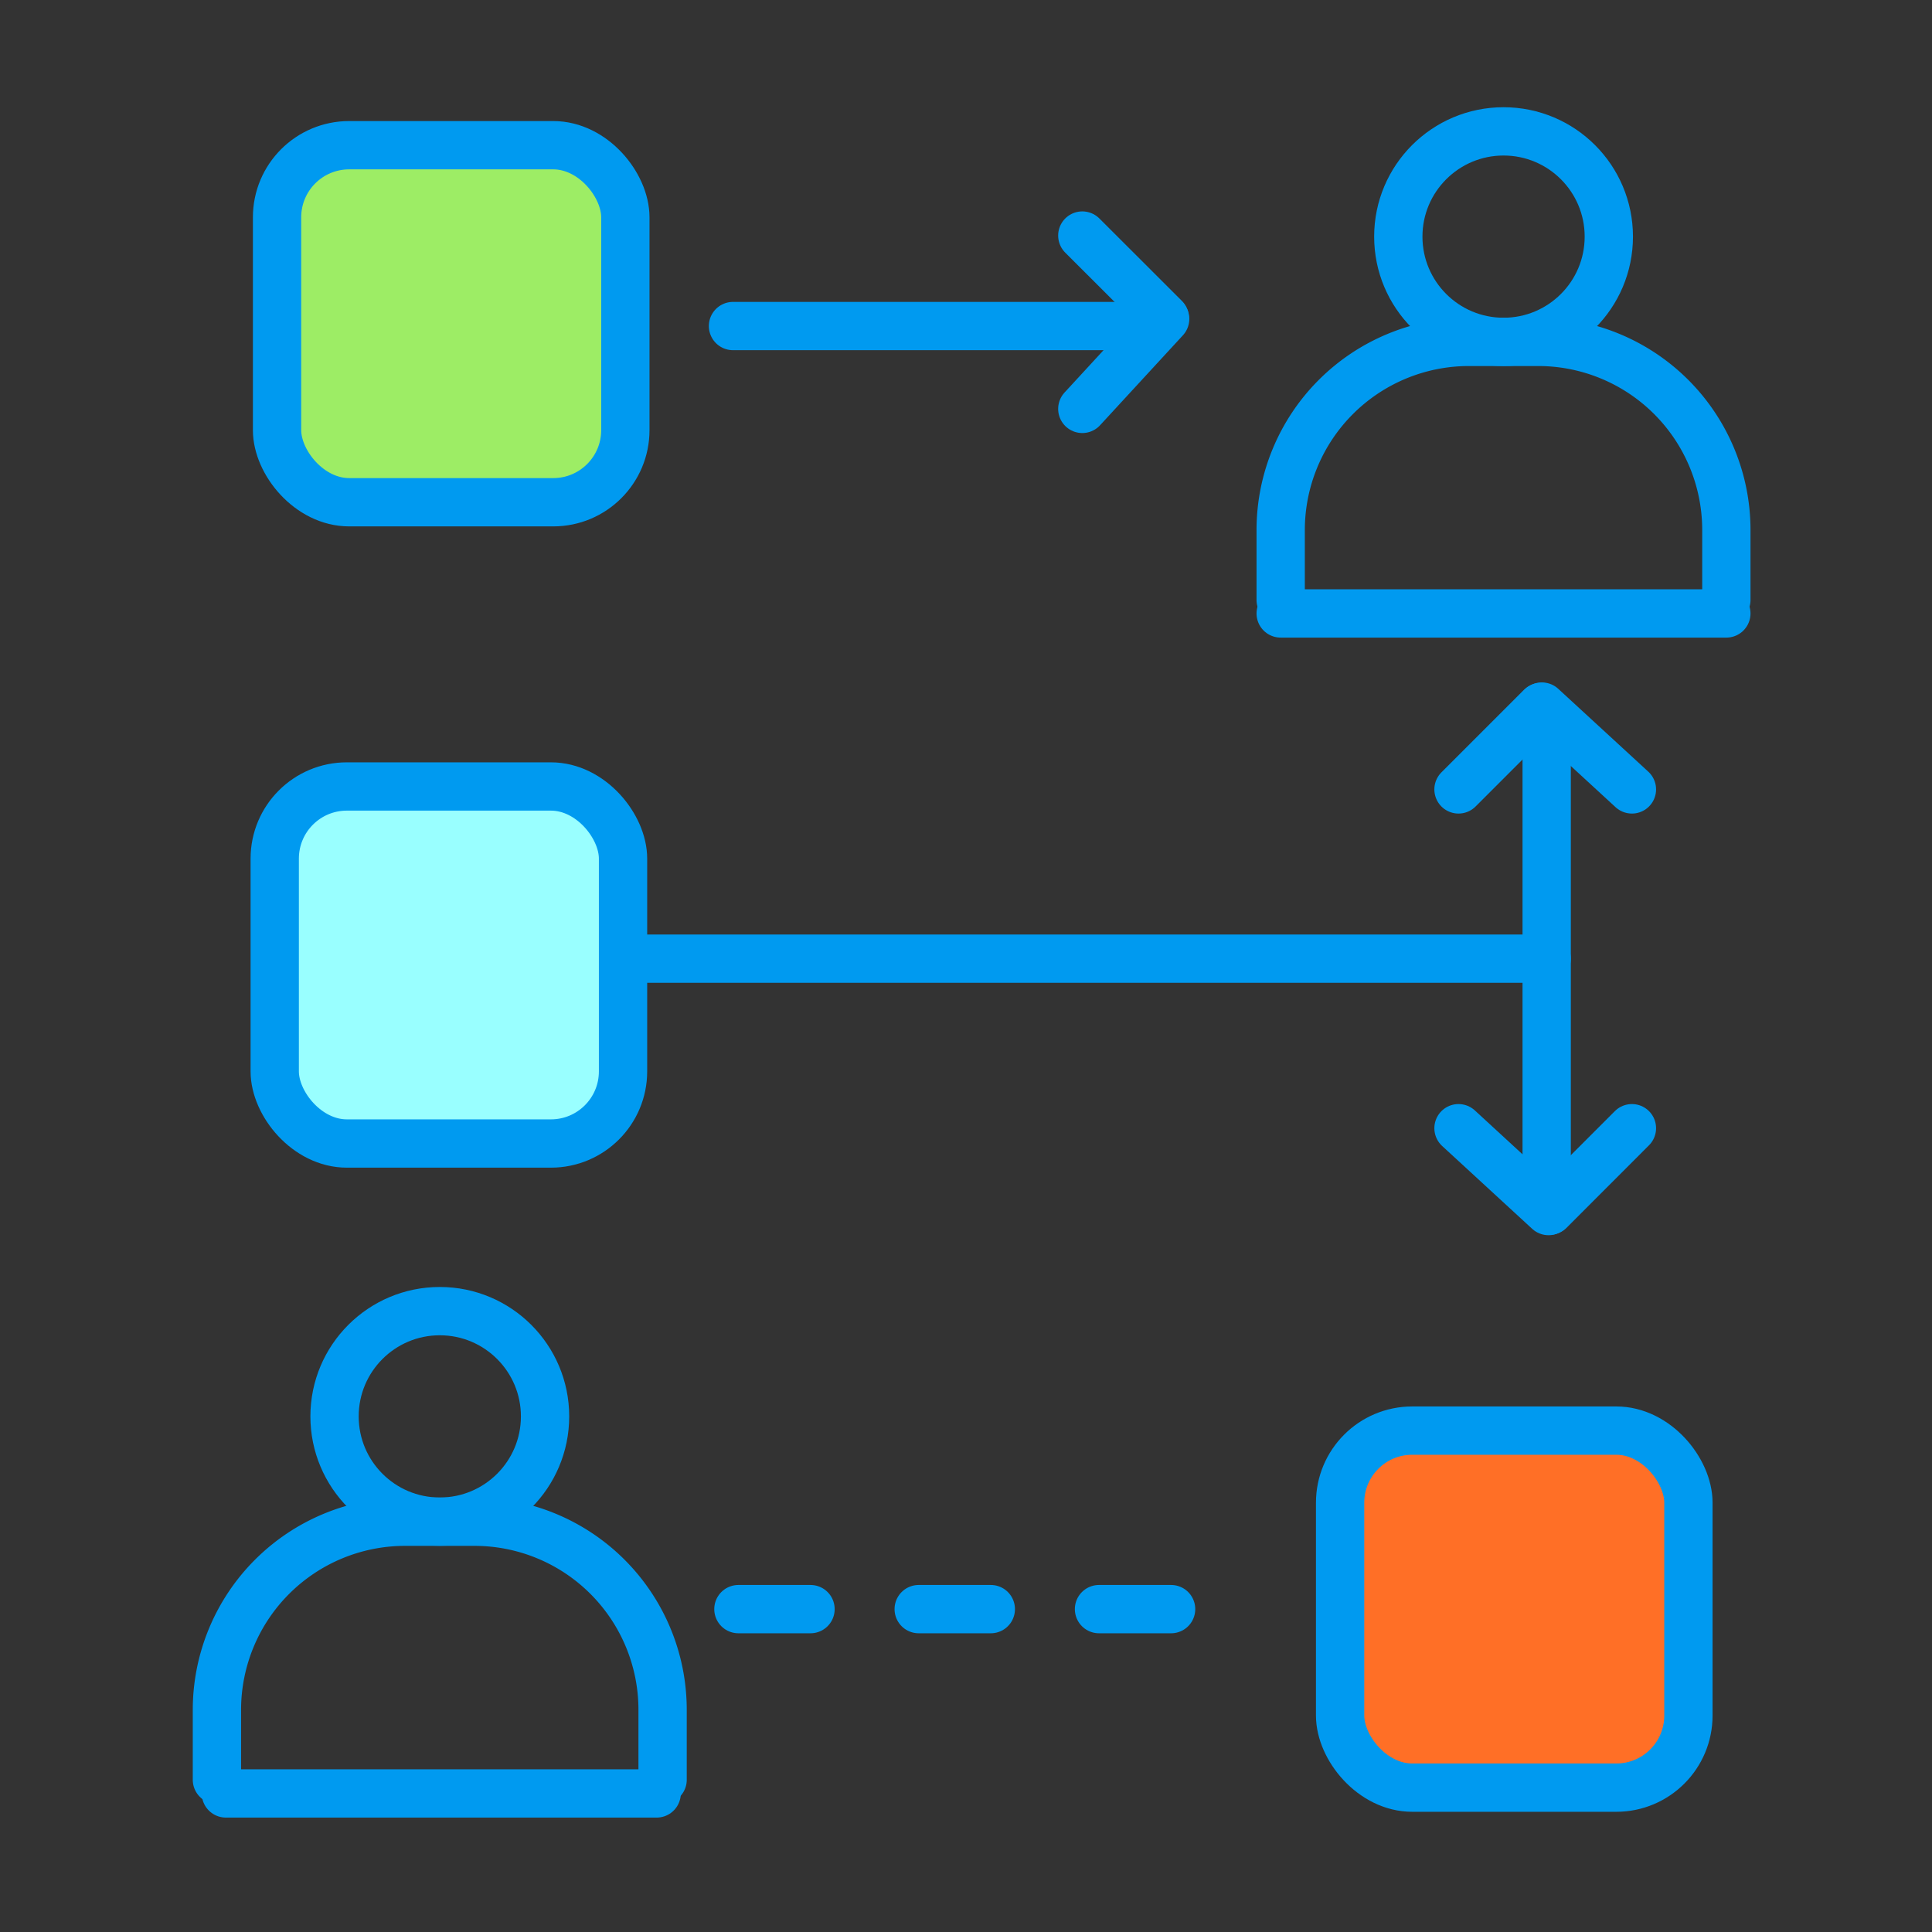 <svg xmlns="http://www.w3.org/2000/svg" viewBox="0 0 250 250"><rect x="0" y="0" width="250" height="250" fill="#333333" stroke="none"/><defs><style>.a{fill:#9ded65;}.a,.b,.c,.d,.e{stroke:#009af0;stroke-linecap:round;stroke-linejoin:round;stroke-width:6.25px;}.b{fill:#9ff;}.c{fill:#ff6f26;}.d,.e{fill:none;}.e{stroke-dasharray:9.33 14;}</style></defs><rect class="a" x="35.85" y="18.79" width="45.07" height="46.2" rx="9.33"/><rect class="b" x="35.55" y="101.77" width="45.07" height="46.2" rx="9.33"/><rect class="c" x="173.41" y="185.12" width="45.07" height="46.2" rx="9.33"/><line class="d" x1="94.85" y1="42.19" x2="147.06" y2="42.19"/><line class="e" x1="95.55" y1="208.22" x2="164.7" y2="208.22"/><line class="d" x1="80.92" y1="124.05" x2="200.14" y2="124.05"/><line class="d" x1="150.77" y1="41.27" x2="140.05" y2="52.91"/><line class="d" x1="150.72" y1="41.14" x2="140.05" y2="30.48"/><line class="d" x1="200.14" y1="95.53" x2="200.14" y2="153.25"/><line class="d" x1="200.38" y1="156.71" x2="188.73" y2="145.99"/><line class="d" x1="200.51" y1="156.66" x2="211.17" y2="145.99"/><line class="d" x1="199.52" y1="91.43" x2="211.17" y2="102.15"/><line class="d" x1="199.4" y1="91.48" x2="188.73" y2="102.15"/><circle class="d" cx="56.91" cy="183.28" r="13.62"/><path class="d" d="M28.07,230.3v-9.11a24.35,24.35,0,0,1,24.28-24.28h9.11a24.34,24.34,0,0,1,24.28,24.28v9.11"/><line class="d" x1="165.72" y1="79.38" x2="223.39" y2="79.38"/><line class="d" x1="29.23" y1="232.07" x2="84.97" y2="232.07"/><circle class="d" cx="194.56" cy="30.62" r="13.62"/><path class="d" d="M165.72,77.63V68.52A24.36,24.36,0,0,1,190,44.24h9.11a24.35,24.35,0,0,1,24.28,24.28v9.11"/></svg>